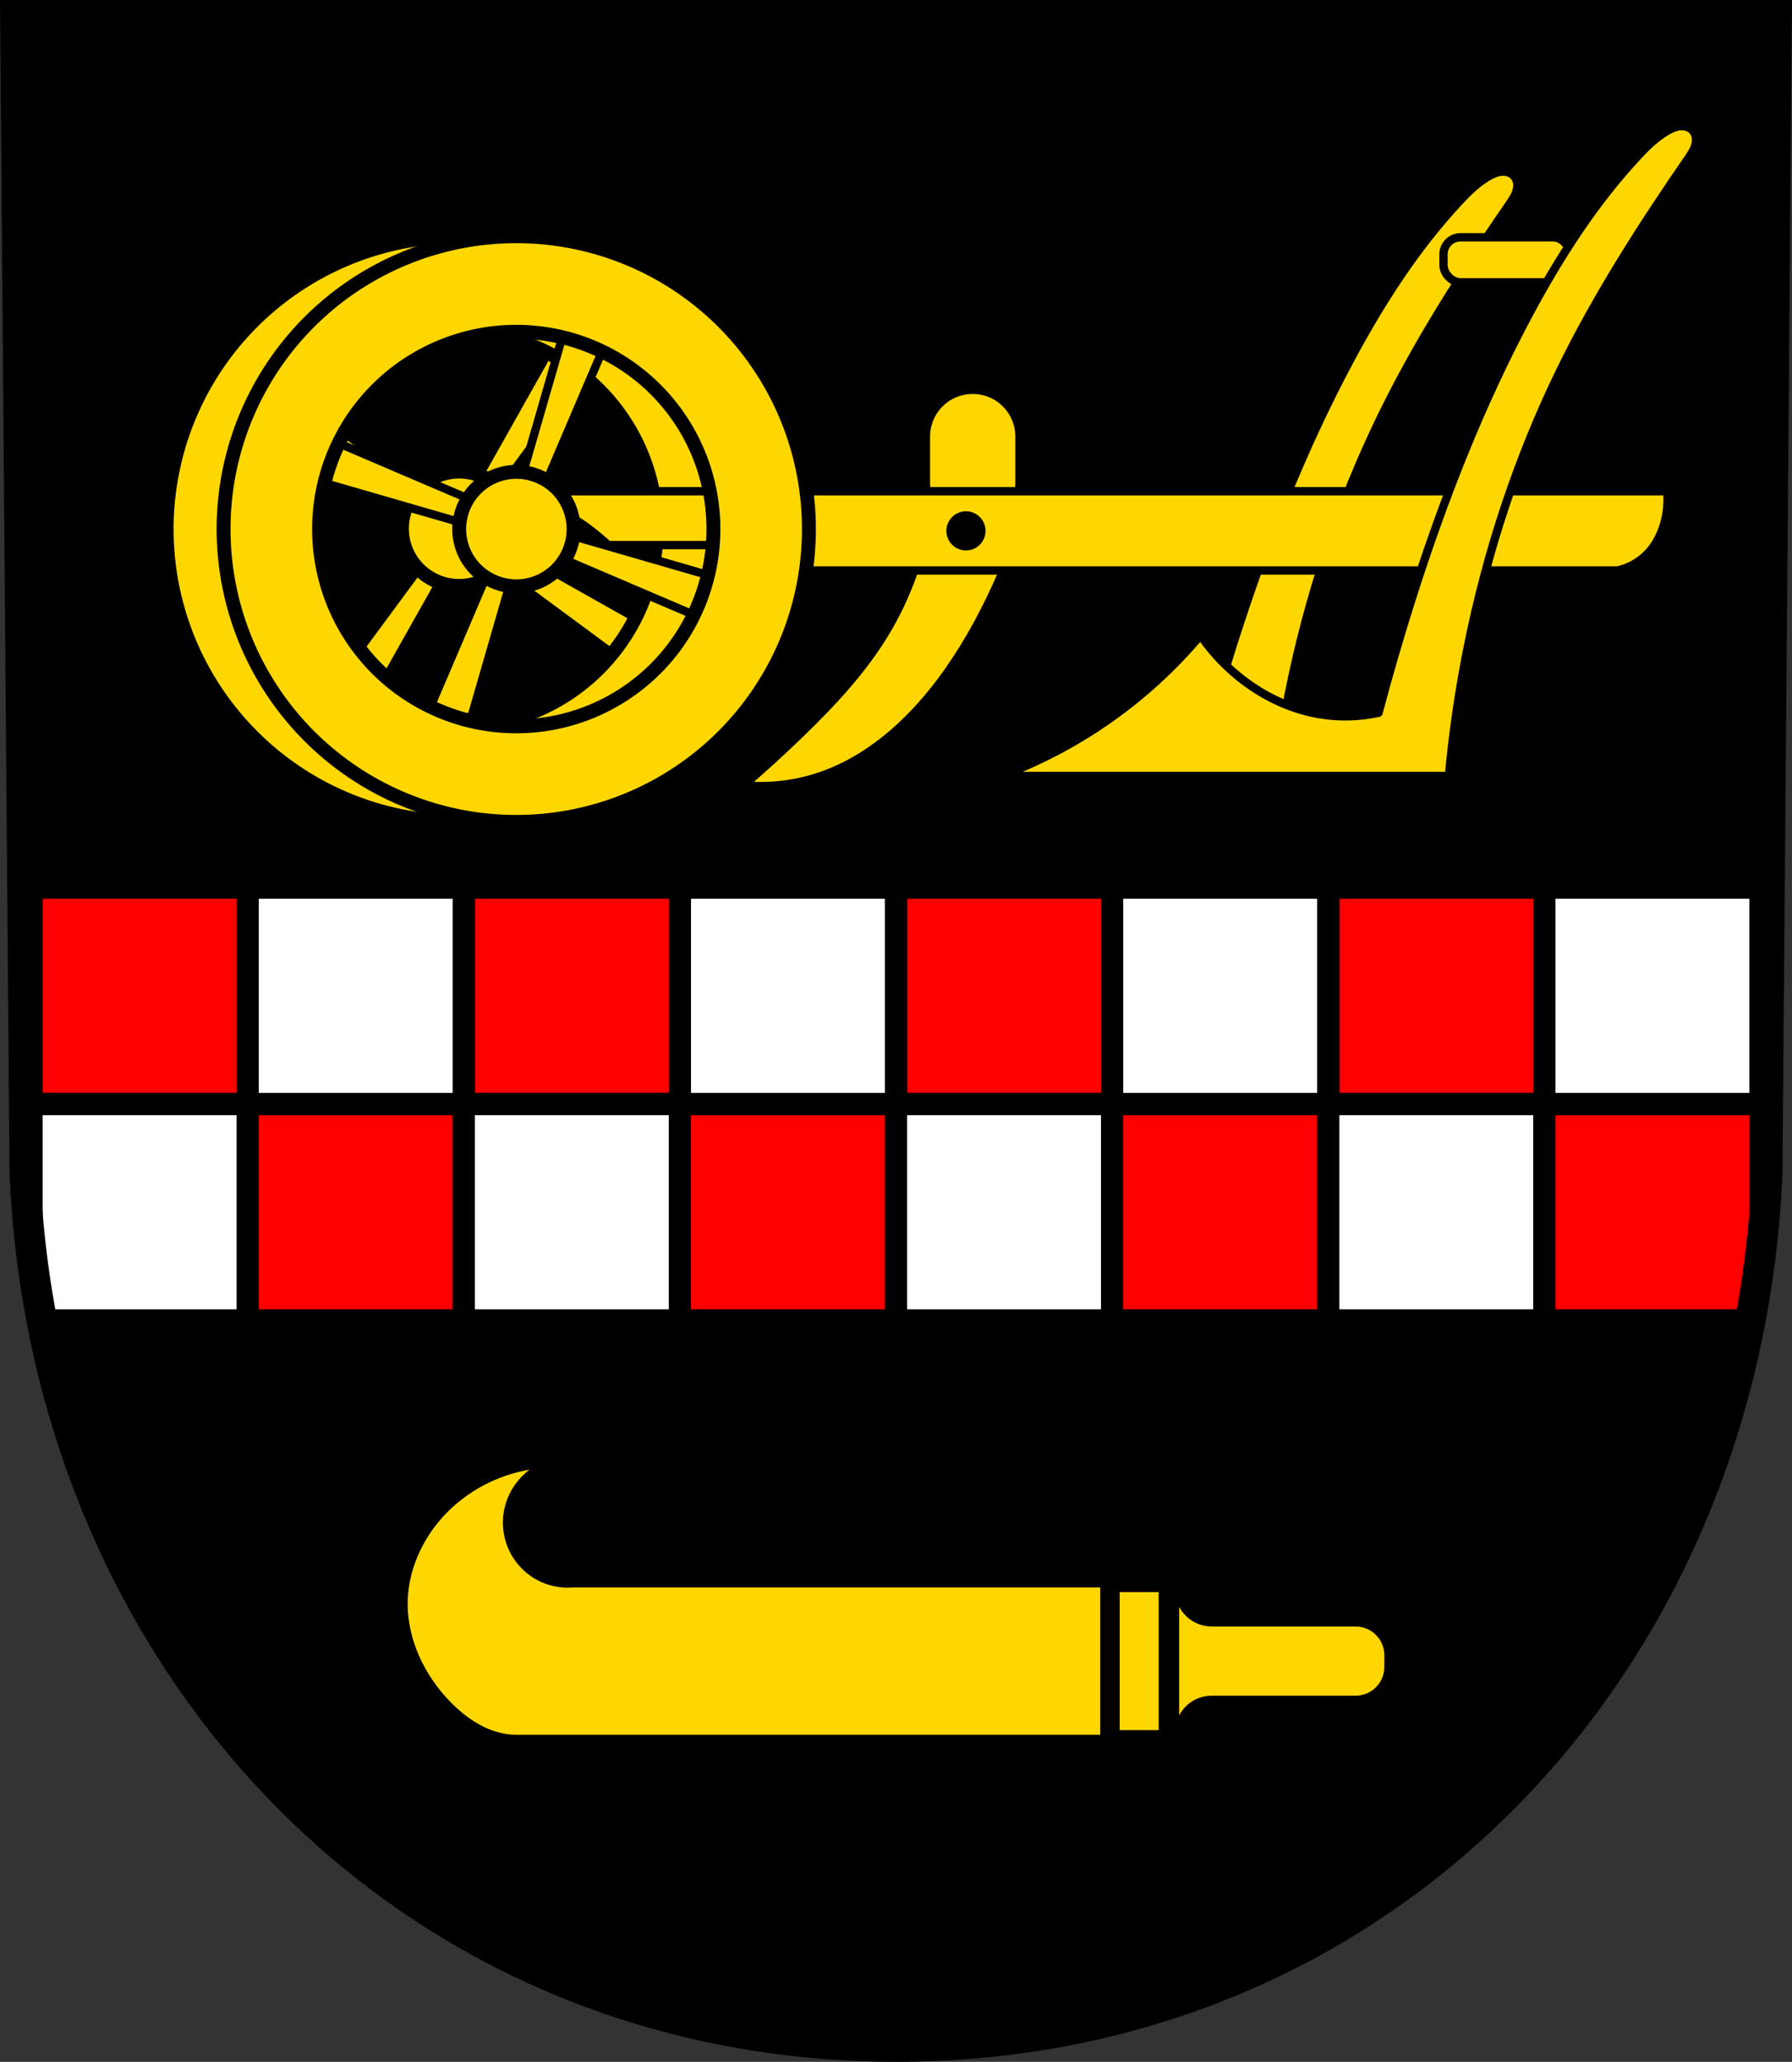<?xml version="1.0" encoding="UTF-8" standalone="no"?>
<!-- Created with Inkscape (http://www.inkscape.org/) -->

<svg
   xmlns:dc="http://purl.org/dc/elements/1.1/"
   xmlns:cc="http://creativecommons.org/ns#"
   xmlns:rdf="http://www.w3.org/1999/02/22-rdf-syntax-ns#"
   xmlns:svg="http://www.w3.org/2000/svg"
   xmlns="http://www.w3.org/2000/svg"
   xmlns:sodipodi="http://sodipodi.sourceforge.net/DTD/sodipodi-0.dtd"
   xmlns:inkscape="http://www.inkscape.org/namespaces/inkscape"
   width="182.052mm"
   height="209.344mm"
   viewBox="0 0 645.065 741.769"
   id="svg6094"
   version="1.1"
   inkscape:version="0.91 r13725"
   sodipodi:docname="DEU Ippenschied COA.svg">
  <rect x="0" y="0" width="645.065" height="741.769" fill="#333333" stroke="none"/>
  <defs
     id="defs6096">
    <inkscape:path-effect
       effect="spiro"
       id="path-effect7284"
       is_visible="true" />
    <inkscape:path-effect
       effect="spiro"
       id="path-effect7221"
       is_visible="true" />
    <inkscape:path-effect
       effect="spiro"
       id="path-effect7216"
       is_visible="true" />
    <inkscape:path-effect
       effect="spiro"
       id="path-effect6945"
       is_visible="true" />
    <inkscape:path-effect
       effect="spiro"
       id="path-effect6933"
       is_visible="true" />
    <inkscape:path-effect
       effect="spiro"
       id="path-effect6945-4"
       is_visible="true" />
    <inkscape:path-effect
       effect="spiro"
       id="path-effect7284-2"
       is_visible="true" />
  </defs>
  <sodipodi:namedview
     id="base"
     pagecolor="#ffffff"
     bordercolor="#666666"
     borderopacity="1.0"
     inkscape:pageopacity="0.0"
     inkscape:pageshadow="2"
     inkscape:zoom="0.72798974"
     inkscape:cx="322.53244"
     inkscape:cy="370.88436"
     inkscape:document-units="px"
     inkscape:current-layer="layer1"
     showgrid="false"
     inkscape:window-width="1366"
     inkscape:window-height="745"
     inkscape:window-x="-8"
     inkscape:window-y="-8"
     inkscape:window-maximized="1"
     fit-margin-top="0"
     fit-margin-left="0"
     fit-margin-right="0"
     fit-margin-bottom="0"
     inkscape:snap-midpoints="true"
     inkscape:snap-smooth-nodes="true"
     inkscape:object-nodes="true"
     inkscape:snap-nodes="false"
     showguides="true" />
  <g
     inkscape:label="Ebene 1"
     inkscape:groupmode="layer"
     id="layer1"
     transform="translate(8.045,-13.469)">
    <path
       style="fill:#000000;fill-rule:evenodd;stroke:none;stroke-width:11;stroke-opacity:1"
       inkscape:connector-curvature="0"
       d="m 631.475,18.969 -3.398,416.624 c -7.415,175.25 -135.92,314.046 -313.589,314.144 C 136.978,749.523 8.418,610.677 0.898,435.594 l -3.398,-416.624 316.979,0 z"
       id="path10563-0-6-7-3-3"
       sodipodi:nodetypes="ccccccc" />
    <path
       inkscape:connector-curvature="0"
       style="fill:#ffd700;fill-rule:evenodd;stroke:#000000;stroke-width:3;stroke-linecap:butt;stroke-linejoin:round;stroke-miterlimit:4;stroke-dasharray:none;stroke-opacity:1;fill-opacity:1"
       d="m 533.115,75.212 c -0.211,-0.003 -0.422,0.005 -0.633,0.021 -1.683,0.133 -3.267,0.846 -4.73,1.688 -4.054,2.331 -7.423,5.675 -10.611,9.096 -15.656,16.799 -28.138,36.321 -39.01,56.547 -17.582,32.71 -31.135,67.468 -42.383,102.859 -4.019,12.645 -7.737,25.385 -11.174,38.201 l 27.719,0 c 1.045,-6.903 2.243,-13.783 3.613,-20.629 6.936,-34.661 18.053,-68.526 33.598,-100.273 12.989,-26.526 28.996,-51.461 45.758,-75.779 1.039,-1.508 2.098,-3.049 2.604,-4.809 0.253,-0.88 0.361,-1.809 0.244,-2.717 -0.117,-0.908 -0.465,-1.795 -1.055,-2.496 -0.543,-0.646 -1.278,-1.119 -2.076,-1.395 -0.598,-0.207 -1.23,-0.306 -1.863,-0.314 z"
       id="path7282-3" />
    <path
       inkscape:connector-curvature="0"
       style="fill:#ffd700;fill-rule:evenodd;stroke:#000000;stroke-width:3;stroke-linecap:butt;stroke-linejoin:round;stroke-miterlimit:4;stroke-dasharray:none;stroke-opacity:1;fill-opacity:1"
       d="m 342.096,153.708 c -9.332,0 -16.844,7.514 -16.844,16.846 l 0,16.4 c 0,7.105 4.36,13.146 10.557,15.629 l -10.557,-0.557 c -2.422,13.754 -7.41,27.052 -14.629,39.008 -8.209,13.595 -19.169,25.311 -30.586,36.35 -6.618,6.398 -13.418,12.607 -20.391,18.617 8.634,0.798 17.421,-0.111 25.709,-2.66 18.439,-5.671 33.627,-19.153 45.215,-34.576 7.931,-10.556 14.438,-22.132 19.947,-34.131 3.127,-6.81 5.938,-13.764 8.422,-20.834 l -12.256,-0.645 c 7.085,-1.99 12.256,-8.463 12.256,-16.201 l 0,-16.4 c 0,-9.332 -7.512,-16.846 -16.844,-16.846 z"
       id="path7219-9" />
    <path
       style="opacity:1;fill:#ff0000;fill-opacity:1;fill-rule:nonzero;stroke:#000000;stroke-width:8;stroke-linecap:round;stroke-linejoin:round;stroke-miterlimit:4;stroke-dasharray:none;stroke-dashoffset:0;stroke-opacity:1"
       d="M 11.346 319.338 L 11.346 397.188 L 89.143 397.188 L 89.143 319.338 L 11.346 319.338 z M 89.143 397.188 L 89.143 475.037 L 166.939 475.037 L 166.939 397.188 L 89.143 397.188 z M 166.939 397.188 L 244.736 397.188 L 244.736 319.338 L 166.939 319.338 L 166.939 397.188 z M 244.736 397.188 L 244.736 475.037 L 322.533 475.037 L 322.533 397.188 L 244.736 397.188 z M 322.533 397.188 L 400.33 397.188 L 400.33 319.338 L 322.533 319.338 L 322.533 397.188 z M 400.33 397.188 L 400.33 475.037 L 478.127 475.037 L 478.127 397.188 L 400.33 397.188 z M 478.127 397.188 L 555.924 397.188 L 555.924 319.338 L 478.127 319.338 L 478.127 397.188 z M 555.924 397.188 L 555.924 475.037 L 630.027 475.037 C 631.512 467.214 632.745 459.288 633.721 451.268 L 633.721 397.188 L 555.924 397.188 z "
       transform="translate(-8.045,13.469)"
       id="rect6791" />
    <path
       style="opacity:1;fill:#ffffff;fill-opacity:1;fill-rule:nonzero;stroke:#000000;stroke-width:8;stroke-linecap:round;stroke-linejoin:round;stroke-miterlimit:4;stroke-dasharray:none;stroke-dashoffset:0;stroke-opacity:1"
       d="M 89.143 319.338 L 89.143 397.188 L 166.939 397.188 L 166.939 319.338 L 89.143 319.338 z M 166.939 397.188 L 166.939 475.037 L 244.736 475.037 L 244.736 397.188 L 166.939 397.188 z M 244.736 397.188 L 322.533 397.188 L 322.533 319.338 L 244.736 319.338 L 244.736 397.188 z M 322.533 397.188 L 322.533 475.037 L 400.33 475.037 L 400.33 397.188 L 322.533 397.188 z M 400.33 397.188 L 478.127 397.188 L 478.127 319.338 L 400.33 319.338 L 400.33 397.188 z M 478.127 397.188 L 478.127 475.037 L 555.924 475.037 L 555.924 397.188 L 478.127 397.188 z M 555.924 397.188 L 633.721 397.188 L 633.721 319.338 L 555.924 319.338 L 555.924 397.188 z M 89.143 397.188 L 11.346 397.188 L 11.346 451.107 C 12.33 459.182 13.576 467.161 15.076 475.037 L 89.143 475.037 L 89.143 397.188 z "
       transform="translate(-8.045,13.469)"
       id="rect6791-6" />
    <path
       style="fill:none;fill-rule:evenodd;stroke:#000000;stroke-width:11;stroke-opacity:1"
       inkscape:connector-curvature="0"
       d="m 631.475,18.969 -3.398,416.624 c -7.415,175.25 -135.92,314.046 -313.589,314.144 C 136.978,749.523 8.418,610.677 0.898,435.594 l -3.398,-416.624 316.979,0 z"
       id="path10563-0-6-7-3"
       sodipodi:nodetypes="ccccccc" />
    <path
       style="opacity:1;fill:#ffd700;fill-opacity:1;fill-rule:nonzero;stroke:#000000;stroke-width:1;stroke-linecap:round;stroke-linejoin:round;stroke-miterlimit:4;stroke-dasharray:none;stroke-dashoffset:0;stroke-opacity:1"
       d="m 184.697,541.385 c -11.718,1.467 -22.912,6.841 -31.387,15.066 -8.716,8.459 -14.544,20.09 -15.066,32.225 -0.607,14.095 5.963,27.934 15.947,37.902 5.613,5.604 12.599,10.254 20.463,11.281 1.386,0.181 2.786,0.247 4.184,0.199 l 19.252,0 190.416,0 0,-53.986 -190.416,0 c -5.304,0.425 -10.742,-1.086 -15.066,-4.186 -3.485,-2.498 -6.239,-6 -7.854,-9.973 -1.614,-3.972 -2.085,-8.4 -1.354,-12.625 1.13,-6.527 5.207,-12.486 10.881,-15.904 z m 209.809,44.355 0,50.65 15.027,0 0,-50.65 -15.027,0 z m 21.42,3.355 0,21.969 0,21.971 c 1.049,-3.436 3.622,-6.378 6.889,-7.873 1.668,-0.764 3.503,-1.161 5.338,-1.156 l 51.764,0 c 6.013,0 10.854,-4.841 10.854,-10.854 l 0,-4.174 c 0,-6.013 -4.841,-10.854 -10.854,-10.854 l -51.764,0 c -1.835,0.004 -3.669,-0.392 -5.338,-1.156 -3.266,-1.495 -5.84,-4.437 -6.889,-7.873 z"
       id="rect6929"
       inkscape:connector-curvature="0" />
    <g
       id="g7204">
      <path
         id="path7028-0"
         d="m 196.125,128.265 -37.383,66.312 7.171,-4.073 -0.78,8.21 45.194,-61.255 -4.735,-3.065 -4.734,-3.064 -4.734,-3.064 z m -105.204,22.524 -3.065,4.735 -3.064,4.734 -3.064,4.734 66.312,37.383 -4.073,-7.171 8.21,0.78 -61.255,-45.194 z m 141.931,91.874 -66.312,-37.383 4.073,7.171 -8.21,-0.78 61.255,45.194 3.064,-4.734 3.064,-4.734 3.065,-4.735 z m -83.407,-33.724 -45.194,61.255 4.734,3.064 4.734,3.064 4.735,3.065 37.383,-66.312 -7.171,4.073 0.78,-8.21 z"
         style="fill:#ffd700;fill-rule:evenodd;stroke:#000000;stroke-width:3;stroke-linecap:butt;stroke-linejoin:round;stroke-opacity:1;fill-opacity:1;stroke-miterlimit:4;stroke-dasharray:none"
         inkscape:connector-curvature="0" />
      <path
         id="path7004-7"
         d="M 214.537,115.389 A 105.349,105.349 0 0 0 68.853,146.581 105.349,105.349 0 0 0 100.042,292.265 105.349,105.349 0 0 0 245.727,261.074 105.349,105.349 0 0 0 214.537,115.389 Z m -18.678,28.855 A 70.977,70.977 0 0 1 216.874,242.397 70.977,70.977 0 0 1 118.72,263.41 70.977,70.977 0 0 1 97.706,165.258 70.977,70.977 0 0 1 195.858,144.244 Z"
         style="opacity:1;fill:#ffd700;fill-opacity:1;fill-rule:nonzero;stroke:#000000;stroke-width:5;stroke-linecap:round;stroke-linejoin:round;stroke-miterlimit:4;stroke-dasharray:none;stroke-dashoffset:0;stroke-opacity:1"
         inkscape:connector-curvature="0" />
      <circle
         transform="matrix(0.839,0.543,-0.543,0.839,0,0)"
         r="20.582"
         cy="85.635"
         cx="242.801"
         id="path7004-5-39"
         style="opacity:1;fill:#ffd700;fill-opacity:1;fill-rule:nonzero;stroke:#000000;stroke-width:5;stroke-linecap:round;stroke-linejoin:round;stroke-miterlimit:4;stroke-dasharray:none;stroke-dashoffset:0;stroke-opacity:1" />
    </g>
    <path
       inkscape:connector-curvature="0"
       style="opacity:1;fill:#ffd700;fill-opacity:1;fill-rule:nonzero;stroke:#000000;stroke-width:3;stroke-linecap:round;stroke-linejoin:round;stroke-miterlimit:4;stroke-dasharray:none;stroke-dashoffset:0;stroke-opacity:1"
       d="m 176.904,190.2 0,7.674 c 0,0 13.016,-0.998 19.006,1.098 5.775,2.021 14.984,10.598 14.984,10.598 l 55.555,0 0,9.139 307.736,0 c 4.303,-0.937 8.3,-3.236 11.271,-6.486 2.838,-3.104 4.715,-7.009 5.762,-11.082 0.915,-3.56 1.216,-7.278 0.887,-10.939 l -17.92,0 -292.021,0 -15.715,0 -89.545,0 z"
       id="rect7197-9" />
    <circle
       style="opacity:1;fill:#000000;fill-opacity:1;fill-rule:nonzero;stroke:#000000;stroke-width:3;stroke-linecap:round;stroke-linejoin:round;stroke-miterlimit:4;stroke-dasharray:none;stroke-dashoffset:0;stroke-opacity:1"
       id="path7226-5"
       cx="339.668"
       cy="204.453"
       r="5.551" />
    <g
       id="g7199">
      <path
         id="path7028-7-2"
         d="m 198.228,121.343 -21.153,73.125 6.044,-5.612 1.126,8.17 29.917,-69.998 -5.313,-1.896 -5.311,-1.895 -5.311,-1.895 z m -97.218,46.084 -1.896,5.313 -1.895,5.311 -1.895,5.311 73.125,21.153 -5.612,-6.044 8.17,-1.126 -69.998,-29.917 z m 159.238,56.82 -73.125,-21.153 5.612,6.044 -8.17,1.126 69.998,29.917 1.895,-5.311 1.895,-5.311 1.896,-5.313 z m -88.923,-13.666 -29.917,69.998 5.311,1.895 5.311,1.895 5.313,1.896 21.153,-73.125 -6.044,5.612 -1.126,-8.17 z"
         style="fill:#ffd700;fill-rule:evenodd;stroke:#000000;stroke-width:3;stroke-linecap:butt;stroke-linejoin:round;stroke-opacity:1;fill-opacity:1;stroke-miterlimit:4;stroke-dasharray:none"
         inkscape:connector-curvature="0" />
      <path
         id="path7004-55-6"
         d="M 213.19,104.582 A 105.349,105.349 0 0 0 78.565,168.4 105.349,105.349 0 0 0 142.38,303.026 105.349,105.349 0 0 0 277.007,239.209 105.349,105.349 0 0 0 213.19,104.582 Z m -11.552,32.374 a 70.977,70.977 0 0 1 42.997,90.702 70.977,70.977 0 0 1 -90.703,42.994 70.977,70.977 0 0 1 -42.995,-90.701 70.977,70.977 0 0 1 90.701,-42.995 z"
         style="opacity:1;fill:#ffd700;fill-opacity:1;fill-rule:nonzero;stroke:#000000;stroke-width:5;stroke-linecap:round;stroke-linejoin:round;stroke-miterlimit:4;stroke-dasharray:none;stroke-dashoffset:0;stroke-opacity:1"
         inkscape:connector-curvature="0" />
      <circle
         transform="matrix(0.942,0.336,-0.336,0.942,0,0)"
         r="20.582"
         cy="132.202"
         cx="235.938"
         id="path7004-5-3-9"
         style="opacity:1;fill:#ffd700;fill-opacity:1;fill-rule:nonzero;stroke:#000000;stroke-width:5;stroke-linecap:round;stroke-linejoin:round;stroke-miterlimit:4;stroke-dasharray:none;stroke-dashoffset:0;stroke-opacity:1" />
    </g>
    <rect
       style="opacity:1;fill:#ffd700;fill-opacity:1;fill-rule:nonzero;stroke:#000000;stroke-width:3;stroke-linecap:round;stroke-linejoin:round;stroke-miterlimit:4;stroke-dasharray:none;stroke-dashoffset:0;stroke-opacity:1"
       id="rect7307"
       width="45.541"
       height="16.202"
       x="511.567"
       y="98.833"
       ry="6.131"
       rx="6.131" />
    <path
       style="fill:#ffd700;fill-rule:evenodd;stroke:#000000;stroke-width:3;stroke-linecap:butt;stroke-linejoin:round;stroke-miterlimit:4;stroke-dasharray:none;stroke-opacity:1;fill-opacity:1"
       d="m 352.244,292.637 161.264,0 c 1.433,-15.437 3.677,-30.799 6.719,-46.002 6.936,-34.661 18.052,-68.526 33.597,-100.273 12.989,-26.526 28.996,-51.461 45.758,-75.779 1.039,-1.508 2.098,-3.048 2.604,-4.808 0.253,-0.88 0.361,-1.809 0.245,-2.717 -0.117,-0.908 -0.465,-1.795 -1.054,-2.496 -0.543,-0.646 -1.279,-1.12 -2.076,-1.395 -0.798,-0.276 -1.656,-0.359 -2.497,-0.292 -1.683,0.133 -3.267,0.846 -4.73,1.688 -4.054,2.331 -7.422,5.675 -10.61,9.096 -15.656,16.799 -28.138,36.321 -39.009,56.547 -17.582,32.71 -31.135,67.466 -42.384,102.858 -4.294,13.512 -8.258,27.128 -11.888,40.833 -6.946,1.515 -14.181,1.692 -21.192,0.517 -9.523,-1.596 -18.563,-5.675 -26.361,-11.371 -6.426,-4.694 -12.046,-10.489 -16.54,-17.057 -9.916,11.801 -21.424,22.262 -34.114,31.012 -11.703,8.07 -24.409,14.684 -37.732,19.641 z"
       id="path7282"
       inkscape:path-effect="#path-effect7284"
       inkscape:original-d="m 352.24404,292.63679 161.26439,0 c 0,0 3.1236,-30.92802 6.71935,-46.0017 8.17938,-34.2886 18.79729,-68.27983 33.59674,-100.27337 12.3883,-26.78111 35.3571,-48.165517 45.75773,-75.779373 1.19617,-3.175857 3.97253,-7.41896 1.79459,-10.021552 -1.99027,-2.378338 -6.39514,-1.076051 -9.30371,0 -4.36906,1.61637 -7.49338,5.63367 -10.61036,9.095711 -15.3218,17.017969 -28.08387,36.422544 -39.00945,56.547164 -17.6928,32.58965 -30.11902,67.86201 -42.38359,102.85773 -4.68856,13.37832 -11.88808,40.83297 -11.88808,40.83297 0,0 -14.25485,1.86132 -21.1918,0.51688 -9.39471,-1.82077 -18.48423,-5.93616 -26.36052,-11.37121 -6.51844,-4.49807 -16.53994,-17.05681 -16.53994,-17.05681 -14.12786,10.33746 -21.50766,22.22278 -34.11362,31.01238 -11.63106,8.10984 -37.73173,19.64118 -37.73173,19.64118 z"
       inkscape:connector-curvature="0"
       sodipodi:nodetypes="ccaaaaaaaacaacac" />
  </g>
</svg>
